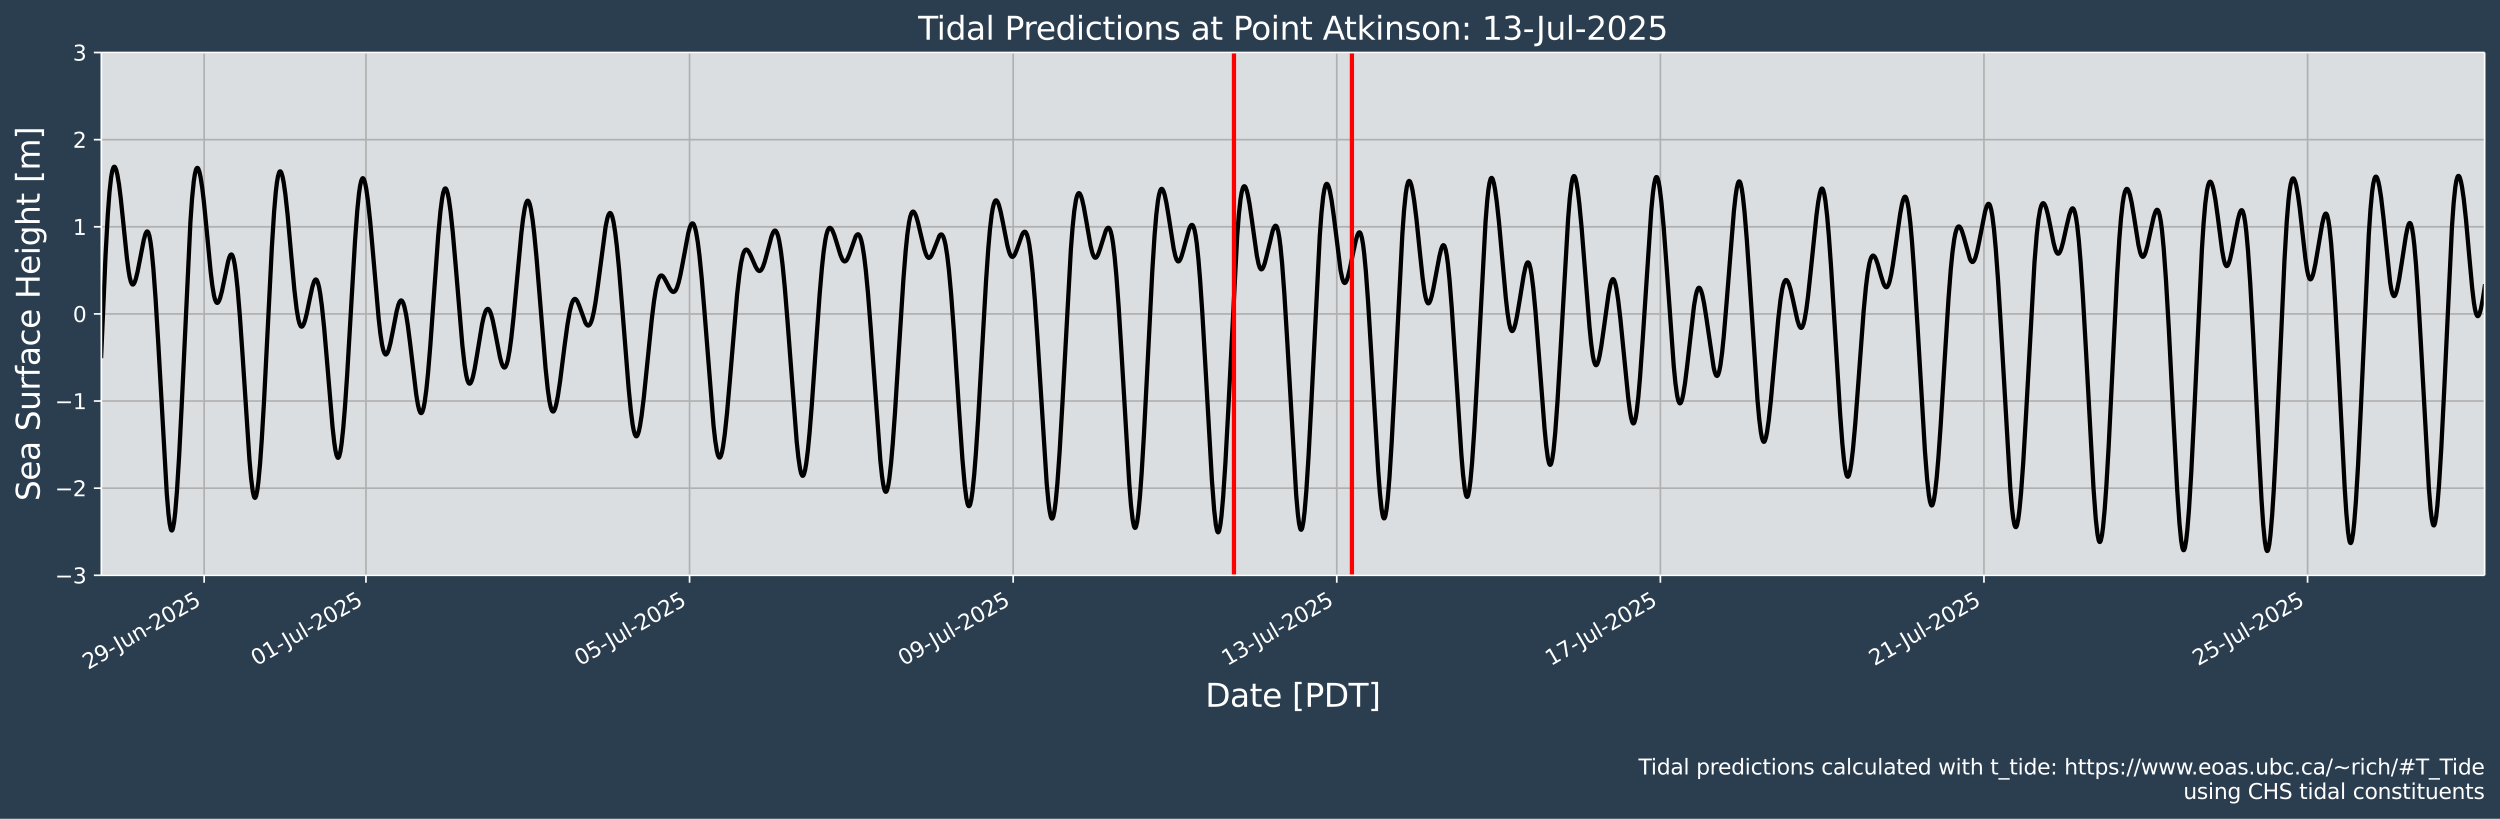 <?xml version="1.0" encoding="UTF-8"?>
<!DOCTYPE svg  PUBLIC '-//W3C//DTD SVG 1.1//EN'  'http://www.w3.org/Graphics/SVG/1.1/DTD/svg11.dtd'>
<svg width="1170.7pt" height="383.43pt" version="1.1" viewBox="0 0 1170.7 383.43" xmlns="http://www.w3.org/2000/svg" xmlns:xlink="http://www.w3.org/1999/xlink">
 <defs>
  <style type="text/css">*{stroke-linejoin: round; stroke-linecap: butt}</style>
 </defs>
 <g id="figure_1">
  <g id="patch_1">
   <path d="m0 383.43h1170.7v-383.43h-1170.7z" fill="#2b3e50"/>
  </g>
  <g id="axes_1">
   <g id="patch_2">
    <path d="m47.459 269.4h1116v-244.8h-1116z" fill="#dbdee1"/>
   </g>
   <g id="matplotlib.axis_1">
    <g id="xtick_1">
     <g id="line2d_1">
      <path d="m95.604 269.4v-244.8" clip-path="url(#p0361c81a0b)" fill="none" stroke="#b0b0b0" stroke-linecap="square" stroke-width=".8"/>
     </g>
     <g id="line2d_2">
      <defs>
       <path id="m20ac71b44e" d="m0 0v3.5" stroke="#fff" stroke-width=".8"/>
      </defs>
      <use x="95.604" y="269.398" fill="#ffffff" stroke="#ffffff" stroke-width=".8" xlink:href="#m20ac71b44e"/>
     </g>
     <g id="text_1">
      <!-- 29-Jun-2025 -->
      <g transform="translate(41.236 313.77) rotate(-30) scale(.1 -.1)" fill="#fff">
       <defs>
        <path id="DejaVuSans-32" transform="scale(.016)" d="m1228 531h2203v-531h-2962v531q359 372 979 998 621 627 780 809 303 340 423 576 121 236 121 464 0 372-261 606-261 235-680 235-297 0-627-103-329-103-704-313v638q381 153 712 231 332 78 607 78 725 0 1156-363 431-362 431-968 0-288-108-546-107-257-392-607-78-91-497-524-418-433-1181-1211z"/>
        <path id="DejaVuSans-39" transform="scale(.016)" d="m703 97v575q238-113 481-172 244-59 479-59 625 0 954 420 330 420 377 1277-181-269-460-413-278-144-615-144-700 0-1108 423-408 424-408 1159 0 718 425 1152 425 435 1131 435 810 0 1236-621 427-620 427-1801 0-1103-524-1761-523-658-1407-658-238 0-482 47-243 47-506 141zm1256 1978q425 0 673 290 249 291 249 798 0 503-249 795-248 292-673 292t-673-292-248-795q0-507 248-798 248-290 673-290z"/>
        <path id="DejaVuSans-2d" transform="scale(.016)" d="m313 2009h1684v-512h-1684v512z"/>
        <path id="DejaVuSans-4a" transform="scale(.016)" d="m628 4666h631v-4341q0-844-320-1225t-1030-381h-240v531h197q418 0 590 235 172 234 172 840v4341z"/>
        <path id="DejaVuSans-75" transform="scale(.016)" d="m544 1381v2119h575v-2097q0-497 193-746 194-248 582-248 465 0 735 297 271 297 271 810v1984h575v-3500h-575v538q-209-319-486-474-276-155-642-155-603 0-916 375-312 375-312 1097zm1447 2203z"/>
        <path id="DejaVuSans-6e" transform="scale(.016)" d="m3513 2113v-2113h-575v2094q0 497-194 743-194 247-581 247-466 0-735-297-269-296-269-809v-1978h-578v3500h578v-544q207 316 486 472 280 156 646 156 603 0 912-373 310-373 310-1098z"/>
        <path id="DejaVuSans-30" transform="scale(.016)" d="m2034 4250q-487 0-733-480-245-479-245-1442 0-959 245-1439 246-480 733-480 491 0 736 480 246 480 246 1439 0 963-246 1442-245 480-736 480zm0 500q785 0 1199-621 414-620 414-1801 0-1178-414-1799-414-620-1199-620-784 0-1198 620-414 621-414 1799 0 1181 414 1801 414 621 1198 621z"/>
        <path id="DejaVuSans-35" transform="scale(.016)" d="m691 4666h2478v-532h-1900v-1143q137 47 274 70 138 23 276 23 781 0 1237-428 457-428 457-1159 0-753-469-1171-469-417-1322-417-294 0-599 50-304 50-629 150v635q281-153 581-228t634-75q541 0 856 284 316 284 316 772 0 487-316 771-315 285-856 285-253 0-505-56-251-56-513-175v2344z"/>
       </defs>
       <use xlink:href="#DejaVuSans-32"/>
       <use transform="translate(63.623)" xlink:href="#DejaVuSans-39"/>
       <use transform="translate(127.25)" xlink:href="#DejaVuSans-2d"/>
       <use transform="translate(168.96)" xlink:href="#DejaVuSans-4a"/>
       <use transform="translate(198.45)" xlink:href="#DejaVuSans-75"/>
       <use transform="translate(261.83)" xlink:href="#DejaVuSans-6e"/>
       <use transform="translate(325.21)" xlink:href="#DejaVuSans-2d"/>
       <use transform="translate(361.29)" xlink:href="#DejaVuSans-32"/>
       <use transform="translate(424.91)" xlink:href="#DejaVuSans-30"/>
       <use transform="translate(488.54)" xlink:href="#DejaVuSans-32"/>
       <use transform="translate(552.16)" xlink:href="#DejaVuSans-35"/>
      </g>
     </g>
    </g>
    <g id="xtick_2">
     <g id="line2d_3">
      <path d="m171.37 269.4v-244.8" clip-path="url(#p0361c81a0b)" fill="none" stroke="#b0b0b0" stroke-linecap="square" stroke-width=".8"/>
     </g>
     <g id="line2d_4">
      <use x="171.372" y="269.398" fill="#ffffff" stroke="#ffffff" stroke-width=".8" xlink:href="#m20ac71b44e"/>
     </g>
     <g id="text_2">
      <!-- 01-Jul-2025 -->
      <g transform="translate(120.09 311.99) rotate(-30) scale(.1 -.1)" fill="#fff">
       <defs>
        <path id="DejaVuSans-31" transform="scale(.016)" d="m794 531h1031v3560l-1122-225v575l1116 225h631v-4135h1031v-531h-2687v531z"/>
        <path id="DejaVuSans-6c" transform="scale(.016)" d="m603 4863h575v-4863h-575v4863z"/>
       </defs>
       <use xlink:href="#DejaVuSans-30"/>
       <use transform="translate(63.623)" xlink:href="#DejaVuSans-31"/>
       <use transform="translate(127.25)" xlink:href="#DejaVuSans-2d"/>
       <use transform="translate(168.96)" xlink:href="#DejaVuSans-4a"/>
       <use transform="translate(198.45)" xlink:href="#DejaVuSans-75"/>
       <use transform="translate(261.83)" xlink:href="#DejaVuSans-6c"/>
       <use transform="translate(289.61)" xlink:href="#DejaVuSans-2d"/>
       <use transform="translate(325.69)" xlink:href="#DejaVuSans-32"/>
       <use transform="translate(389.32)" xlink:href="#DejaVuSans-30"/>
       <use transform="translate(452.94)" xlink:href="#DejaVuSans-32"/>
       <use transform="translate(516.56)" xlink:href="#DejaVuSans-35"/>
      </g>
     </g>
    </g>
    <g id="xtick_3">
     <g id="line2d_5">
      <path d="m322.91 269.4v-244.8" clip-path="url(#p0361c81a0b)" fill="none" stroke="#b0b0b0" stroke-linecap="square" stroke-width=".8"/>
     </g>
     <g id="line2d_6">
      <use x="322.908" y="269.398" fill="#ffffff" stroke="#ffffff" stroke-width=".8" xlink:href="#m20ac71b44e"/>
     </g>
     <g id="text_3">
      <!-- 05-Jul-2025 -->
      <g transform="translate(271.62 311.99) rotate(-30) scale(.1 -.1)" fill="#fff">
       <use xlink:href="#DejaVuSans-30"/>
       <use transform="translate(63.623)" xlink:href="#DejaVuSans-35"/>
       <use transform="translate(127.25)" xlink:href="#DejaVuSans-2d"/>
       <use transform="translate(168.96)" xlink:href="#DejaVuSans-4a"/>
       <use transform="translate(198.45)" xlink:href="#DejaVuSans-75"/>
       <use transform="translate(261.83)" xlink:href="#DejaVuSans-6c"/>
       <use transform="translate(289.61)" xlink:href="#DejaVuSans-2d"/>
       <use transform="translate(325.69)" xlink:href="#DejaVuSans-32"/>
       <use transform="translate(389.32)" xlink:href="#DejaVuSans-30"/>
       <use transform="translate(452.94)" xlink:href="#DejaVuSans-32"/>
       <use transform="translate(516.56)" xlink:href="#DejaVuSans-35"/>
      </g>
     </g>
    </g>
    <g id="xtick_4">
     <g id="line2d_7">
      <path d="m474.44 269.4v-244.8" clip-path="url(#p0361c81a0b)" fill="none" stroke="#b0b0b0" stroke-linecap="square" stroke-width=".8"/>
     </g>
     <g id="line2d_8">
      <use x="474.444" y="269.398" fill="#ffffff" stroke="#ffffff" stroke-width=".8" xlink:href="#m20ac71b44e"/>
     </g>
     <g id="text_4">
      <!-- 09-Jul-2025 -->
      <g transform="translate(423.16 311.99) rotate(-30) scale(.1 -.1)" fill="#fff">
       <use xlink:href="#DejaVuSans-30"/>
       <use transform="translate(63.623)" xlink:href="#DejaVuSans-39"/>
       <use transform="translate(127.25)" xlink:href="#DejaVuSans-2d"/>
       <use transform="translate(168.96)" xlink:href="#DejaVuSans-4a"/>
       <use transform="translate(198.45)" xlink:href="#DejaVuSans-75"/>
       <use transform="translate(261.83)" xlink:href="#DejaVuSans-6c"/>
       <use transform="translate(289.61)" xlink:href="#DejaVuSans-2d"/>
       <use transform="translate(325.69)" xlink:href="#DejaVuSans-32"/>
       <use transform="translate(389.32)" xlink:href="#DejaVuSans-30"/>
       <use transform="translate(452.94)" xlink:href="#DejaVuSans-32"/>
       <use transform="translate(516.56)" xlink:href="#DejaVuSans-35"/>
      </g>
     </g>
    </g>
    <g id="xtick_5">
     <g id="line2d_9">
      <path d="m625.98 269.4v-244.8" clip-path="url(#p0361c81a0b)" fill="none" stroke="#b0b0b0" stroke-linecap="square" stroke-width=".8"/>
     </g>
     <g id="line2d_10">
      <use x="625.98" y="269.398" fill="#ffffff" stroke="#ffffff" stroke-width=".8" xlink:href="#m20ac71b44e"/>
     </g>
     <g id="text_5">
      <!-- 13-Jul-2025 -->
      <g transform="translate(574.69 311.99) rotate(-30) scale(.1 -.1)" fill="#fff">
       <defs>
        <path id="DejaVuSans-33" transform="scale(.016)" d="m2597 2516q453-97 707-404 255-306 255-756 0-690-475-1069-475-378-1350-378-293 0-604 58t-642 174v609q262-153 574-231 313-78 654-78 593 0 904 234t311 681q0 413-289 645-289 233-804 233h-544v519h569q465 0 712 186t247 536q0 359-255 551-254 193-729 193-260 0-557-57-297-56-653-174v562q360 100 674 150t592 50q719 0 1137-327 419-326 419-882 0-388-222-655t-631-370z"/>
       </defs>
       <use xlink:href="#DejaVuSans-31"/>
       <use transform="translate(63.623)" xlink:href="#DejaVuSans-33"/>
       <use transform="translate(127.25)" xlink:href="#DejaVuSans-2d"/>
       <use transform="translate(168.96)" xlink:href="#DejaVuSans-4a"/>
       <use transform="translate(198.45)" xlink:href="#DejaVuSans-75"/>
       <use transform="translate(261.83)" xlink:href="#DejaVuSans-6c"/>
       <use transform="translate(289.61)" xlink:href="#DejaVuSans-2d"/>
       <use transform="translate(325.69)" xlink:href="#DejaVuSans-32"/>
       <use transform="translate(389.32)" xlink:href="#DejaVuSans-30"/>
       <use transform="translate(452.94)" xlink:href="#DejaVuSans-32"/>
       <use transform="translate(516.56)" xlink:href="#DejaVuSans-35"/>
      </g>
     </g>
    </g>
    <g id="xtick_6">
     <g id="line2d_11">
      <path d="m777.52 269.4v-244.8" clip-path="url(#p0361c81a0b)" fill="none" stroke="#b0b0b0" stroke-linecap="square" stroke-width=".8"/>
     </g>
     <g id="line2d_12">
      <use x="777.516" y="269.398" fill="#ffffff" stroke="#ffffff" stroke-width=".8" xlink:href="#m20ac71b44e"/>
     </g>
     <g id="text_6">
      <!-- 17-Jul-2025 -->
      <g transform="translate(726.23 311.99) rotate(-30) scale(.1 -.1)" fill="#fff">
       <defs>
        <path id="DejaVuSans-37" transform="scale(.016)" d="m525 4666h3e3v-269l-1694-4397h-659l1594 4134h-2241v532z"/>
       </defs>
       <use xlink:href="#DejaVuSans-31"/>
       <use transform="translate(63.623)" xlink:href="#DejaVuSans-37"/>
       <use transform="translate(127.25)" xlink:href="#DejaVuSans-2d"/>
       <use transform="translate(168.96)" xlink:href="#DejaVuSans-4a"/>
       <use transform="translate(198.45)" xlink:href="#DejaVuSans-75"/>
       <use transform="translate(261.83)" xlink:href="#DejaVuSans-6c"/>
       <use transform="translate(289.61)" xlink:href="#DejaVuSans-2d"/>
       <use transform="translate(325.69)" xlink:href="#DejaVuSans-32"/>
       <use transform="translate(389.32)" xlink:href="#DejaVuSans-30"/>
       <use transform="translate(452.94)" xlink:href="#DejaVuSans-32"/>
       <use transform="translate(516.56)" xlink:href="#DejaVuSans-35"/>
      </g>
     </g>
    </g>
    <g id="xtick_7">
     <g id="line2d_13">
      <path d="m929.05 269.4v-244.8" clip-path="url(#p0361c81a0b)" fill="none" stroke="#b0b0b0" stroke-linecap="square" stroke-width=".8"/>
     </g>
     <g id="line2d_14">
      <use x="929.052" y="269.398" fill="#ffffff" stroke="#ffffff" stroke-width=".8" xlink:href="#m20ac71b44e"/>
     </g>
     <g id="text_7">
      <!-- 21-Jul-2025 -->
      <g transform="translate(877.77 311.99) rotate(-30) scale(.1 -.1)" fill="#fff">
       <use xlink:href="#DejaVuSans-32"/>
       <use transform="translate(63.623)" xlink:href="#DejaVuSans-31"/>
       <use transform="translate(127.25)" xlink:href="#DejaVuSans-2d"/>
       <use transform="translate(168.96)" xlink:href="#DejaVuSans-4a"/>
       <use transform="translate(198.45)" xlink:href="#DejaVuSans-75"/>
       <use transform="translate(261.83)" xlink:href="#DejaVuSans-6c"/>
       <use transform="translate(289.61)" xlink:href="#DejaVuSans-2d"/>
       <use transform="translate(325.69)" xlink:href="#DejaVuSans-32"/>
       <use transform="translate(389.32)" xlink:href="#DejaVuSans-30"/>
       <use transform="translate(452.94)" xlink:href="#DejaVuSans-32"/>
       <use transform="translate(516.56)" xlink:href="#DejaVuSans-35"/>
      </g>
     </g>
    </g>
    <g id="xtick_8">
     <g id="line2d_15">
      <path d="m1080.6 269.4v-244.8" clip-path="url(#p0361c81a0b)" fill="none" stroke="#b0b0b0" stroke-linecap="square" stroke-width=".8"/>
     </g>
     <g id="line2d_16">
      <use x="1080.588" y="269.398" fill="#ffffff" stroke="#ffffff" stroke-width=".8" xlink:href="#m20ac71b44e"/>
     </g>
     <g id="text_8">
      <!-- 25-Jul-2025 -->
      <g transform="translate(1029.3 311.99) rotate(-30) scale(.1 -.1)" fill="#fff">
       <use xlink:href="#DejaVuSans-32"/>
       <use transform="translate(63.623)" xlink:href="#DejaVuSans-35"/>
       <use transform="translate(127.25)" xlink:href="#DejaVuSans-2d"/>
       <use transform="translate(168.96)" xlink:href="#DejaVuSans-4a"/>
       <use transform="translate(198.45)" xlink:href="#DejaVuSans-75"/>
       <use transform="translate(261.83)" xlink:href="#DejaVuSans-6c"/>
       <use transform="translate(289.61)" xlink:href="#DejaVuSans-2d"/>
       <use transform="translate(325.69)" xlink:href="#DejaVuSans-32"/>
       <use transform="translate(389.32)" xlink:href="#DejaVuSans-30"/>
       <use transform="translate(452.94)" xlink:href="#DejaVuSans-32"/>
       <use transform="translate(516.56)" xlink:href="#DejaVuSans-35"/>
      </g>
     </g>
    </g>
    <g id="text_9">
     <!-- Date [PDT] -->
     <g transform="translate(564.42 330.97) scale(.15 -.15)" fill="#fff">
      <defs>
       <path id="BitstreamVeraSans-Roman-44" transform="scale(.016)" d="m1259 4147v-3628h763q966 0 1414 437 448 438 448 1382 0 937-448 1373t-1414 436h-763zm-631 519h1297q1356 0 1990-564 635-564 635-1764 0-1207-638-1773-637-565-1987-565h-1297v4666z"/>
       <path id="BitstreamVeraSans-Roman-61" transform="scale(.016)" d="m2194 1759q-697 0-966-159t-269-544q0-306 202-486 202-179 548-179 479 0 768 339t289 901v128h-572zm1147 238v-1997h-575v531q-197-318-491-470t-719-152q-537 0-855 302-317 302-317 808 0 590 395 890 396 300 1180 300h807v57q0 397-261 614t-733 217q-300 0-585-72-284-72-546-216v532q315 122 612 182 297 61 578 61 760 0 1135-394 375-393 375-1193z"/>
       <path id="BitstreamVeraSans-Roman-74" transform="scale(.016)" d="m1172 4494v-994h1184v-447h-1184v-1900q0-428 117-550t477-122h590v-481h-590q-666 0-919 248-253 249-253 905v1900h-422v447h422v994h578z"/>
       <path id="BitstreamVeraSans-Roman-65" transform="scale(.016)" d="m3597 1894v-281h-2644q38-594 358-905t892-311q331 0 642 81t618 244v-544q-310-131-635-200t-659-69q-838 0-1327 487-489 488-489 1320 0 859 464 1363 464 505 1252 505 706 0 1117-455 411-454 411-1235zm-575 169q-6 471-264 752-258 282-683 282-481 0-770-272t-333-766l2050 4z"/>
       <path id="BitstreamVeraSans-Roman-5b" transform="scale(.016)" d="m550 4863h1325v-447h-750v-4813h750v-447h-1325v5707z"/>
       <path id="BitstreamVeraSans-Roman-50" transform="scale(.016)" d="m1259 4147v-1753h794q441 0 681 228 241 228 241 650 0 419-241 647-240 228-681 228h-794zm-631 519h1425q785 0 1186-355 402-355 402-1039 0-691-402-1044-401-353-1186-353h-794v-1875h-631v4666z"/>
       <path id="BitstreamVeraSans-Roman-54" transform="scale(.016)" d="m-19 4666h3947v-532h-1656v-4134h-634v4134h-1657v532z"/>
       <path id="BitstreamVeraSans-Roman-5d" transform="scale(.016)" d="m1947 4863v-5707h-1325v447h747v4813h-747v447h1325z"/>
      </defs>
      <use xlink:href="#BitstreamVeraSans-Roman-44"/>
      <use transform="translate(77.002)" xlink:href="#BitstreamVeraSans-Roman-61"/>
      <use transform="translate(138.28)" xlink:href="#BitstreamVeraSans-Roman-74"/>
      <use transform="translate(177.49)" xlink:href="#BitstreamVeraSans-Roman-65"/>
      <use transform="translate(239.01)" xlink:href="#BitstreamVeraSans-Roman-20"/>
      <use transform="translate(270.8)" xlink:href="#BitstreamVeraSans-Roman-5b"/>
      <use transform="translate(309.81)" xlink:href="#BitstreamVeraSans-Roman-50"/>
      <use transform="translate(370.12)" xlink:href="#BitstreamVeraSans-Roman-44"/>
      <use transform="translate(447.12)" xlink:href="#BitstreamVeraSans-Roman-54"/>
      <use transform="translate(508.2)" xlink:href="#BitstreamVeraSans-Roman-5d"/>
     </g>
    </g>
   </g>
   <g id="matplotlib.axis_2">
    <g id="ytick_1">
     <g id="line2d_17">
      <path d="m47.459 269.4h1116" clip-path="url(#p0361c81a0b)" fill="none" stroke="#b0b0b0" stroke-linecap="square" stroke-width=".8"/>
     </g>
     <g id="line2d_18">
      <defs>
       <path id="m210a428c05" d="m0 0h-3.5" stroke="#fff" stroke-width=".8"/>
      </defs>
      <use x="47.459" y="269.398" fill="#ffffff" stroke="#ffffff" stroke-width=".8" xlink:href="#m210a428c05"/>
     </g>
     <g id="text_10">
      <!-- −3 -->
      <g transform="translate(25.717 273.2) scale(.1 -.1)" fill="#fff">
       <defs>
        <path id="DejaVuSans-2212" transform="scale(.016)" d="m678 2272h4006v-531h-4006v531z"/>
       </defs>
       <use xlink:href="#DejaVuSans-2212"/>
       <use transform="translate(83.789)" xlink:href="#DejaVuSans-33"/>
      </g>
     </g>
    </g>
    <g id="ytick_2">
     <g id="line2d_19">
      <path d="m47.459 228.6h1116" clip-path="url(#p0361c81a0b)" fill="none" stroke="#b0b0b0" stroke-linecap="square" stroke-width=".8"/>
     </g>
     <g id="line2d_20">
      <use x="47.459" y="228.598" fill="#ffffff" stroke="#ffffff" stroke-width=".8" xlink:href="#m210a428c05"/>
     </g>
     <g id="text_11">
      <!-- −2 -->
      <g transform="translate(25.717 232.4) scale(.1 -.1)" fill="#fff">
       <use xlink:href="#DejaVuSans-2212"/>
       <use transform="translate(83.789)" xlink:href="#DejaVuSans-32"/>
      </g>
     </g>
    </g>
    <g id="ytick_3">
     <g id="line2d_21">
      <path d="m47.459 187.8h1116" clip-path="url(#p0361c81a0b)" fill="none" stroke="#b0b0b0" stroke-linecap="square" stroke-width=".8"/>
     </g>
     <g id="line2d_22">
      <use x="47.459" y="187.798" fill="#ffffff" stroke="#ffffff" stroke-width=".8" xlink:href="#m210a428c05"/>
     </g>
     <g id="text_12">
      <!-- −1 -->
      <g transform="translate(25.717 191.6) scale(.1 -.1)" fill="#fff">
       <use xlink:href="#DejaVuSans-2212"/>
       <use transform="translate(83.789)" xlink:href="#DejaVuSans-31"/>
      </g>
     </g>
    </g>
    <g id="ytick_4">
     <g id="line2d_23">
      <path d="m47.459 147h1116" clip-path="url(#p0361c81a0b)" fill="none" stroke="#b0b0b0" stroke-linecap="square" stroke-width=".8"/>
     </g>
     <g id="line2d_24">
      <use x="47.459" y="146.998" fill="#ffffff" stroke="#ffffff" stroke-width=".8" xlink:href="#m210a428c05"/>
     </g>
     <g id="text_13">
      <!-- 0 -->
      <g transform="translate(34.097 150.8) scale(.1 -.1)" fill="#fff">
       <use xlink:href="#DejaVuSans-30"/>
      </g>
     </g>
    </g>
    <g id="ytick_5">
     <g id="line2d_25">
      <path d="m47.459 106.2h1116" clip-path="url(#p0361c81a0b)" fill="none" stroke="#b0b0b0" stroke-linecap="square" stroke-width=".8"/>
     </g>
     <g id="line2d_26">
      <use x="47.459" y="106.198" fill="#ffffff" stroke="#ffffff" stroke-width=".8" xlink:href="#m210a428c05"/>
     </g>
     <g id="text_14">
      <!-- 1 -->
      <g transform="translate(34.097 110) scale(.1 -.1)" fill="#fff">
       <use xlink:href="#DejaVuSans-31"/>
      </g>
     </g>
    </g>
    <g id="ytick_6">
     <g id="line2d_27">
      <path d="m47.459 65.398h1116" clip-path="url(#p0361c81a0b)" fill="none" stroke="#b0b0b0" stroke-linecap="square" stroke-width=".8"/>
     </g>
     <g id="line2d_28">
      <use x="47.459" y="65.398" fill="#ffffff" stroke="#ffffff" stroke-width=".8" xlink:href="#m210a428c05"/>
     </g>
     <g id="text_15">
      <!-- 2 -->
      <g transform="translate(34.097 69.197) scale(.1 -.1)" fill="#fff">
       <use xlink:href="#DejaVuSans-32"/>
      </g>
     </g>
    </g>
    <g id="ytick_7">
     <g id="line2d_29">
      <path d="m47.459 24.598h1116" clip-path="url(#p0361c81a0b)" fill="none" stroke="#b0b0b0" stroke-linecap="square" stroke-width=".8"/>
     </g>
     <g id="line2d_30">
      <use x="47.459" y="24.598" fill="#ffffff" stroke="#ffffff" stroke-width=".8" xlink:href="#m210a428c05"/>
     </g>
     <g id="text_16">
      <!-- 3 -->
      <g transform="translate(34.097 28.397) scale(.1 -.1)" fill="#fff">
       <use xlink:href="#DejaVuSans-33"/>
      </g>
     </g>
    </g>
    <g id="text_17">
     <!-- Sea Surface Height [m] -->
     <g transform="translate(18.598 234.64) rotate(-90) scale(.15 -.15)" fill="#fff">
      <defs>
       <path id="BitstreamVeraSans-Roman-53" transform="scale(.016)" d="m3425 4513v-616q-359 172-678 256-319 85-616 85-515 0-795-200t-280-569q0-310 186-468 186-157 705-254l381-78q706-135 1042-474t336-907q0-679-455-1029-454-350-1332-350-331 0-705 75-373 75-773 222v650q384-215 753-325 369-109 725-109 540 0 834 212 294 213 294 607 0 343-211 537t-692 291l-385 75q-706 140-1022 440-315 300-315 835 0 619 436 975t1201 356q329 0 669-60 341-59 697-177z"/>
       <path id="BitstreamVeraSans-Roman-75" transform="scale(.016)" d="m544 1381v2119h575v-2097q0-497 193-746 194-248 582-248 465 0 735 297 271 297 271 810v1984h575v-3500h-575v538q-209-319-486-474-276-155-642-155-603 0-916 375-312 375-312 1097z"/>
       <path id="BitstreamVeraSans-Roman-72" transform="scale(.016)" d="m2631 2963q-97 56-211 82-114 27-251 27-488 0-749-317t-261-911v-1844h-578v3500h578v-544q182 319 472 473 291 155 707 155 59 0 131-8 72-7 159-23l3-590z"/>
       <path id="BitstreamVeraSans-Roman-66" transform="scale(.016)" d="m2375 4863v-479h-550q-309 0-430-125-120-125-120-450v-309h947v-447h-947v-3053h-578v3053h-550v447h550v244q0 584 272 851 272 268 862 268h544z"/>
       <path id="BitstreamVeraSans-Roman-63" transform="scale(.016)" d="m3122 3366v-538q-244 135-489 202t-495 67q-560 0-870-355-309-354-309-995t309-996q310-354 870-354 250 0 495 67t489 202v-532q-241-112-499-168-257-57-548-57-791 0-1257 497-465 497-465 1341 0 856 470 1346 471 491 1290 491 265 0 518-55 253-54 491-163z"/>
       <path id="BitstreamVeraSans-Roman-48" transform="scale(.016)" d="m628 4666h631v-1913h2294v1913h631v-4666h-631v2222h-2294v-2222h-631v4666z"/>
       <path id="BitstreamVeraSans-Roman-69" transform="scale(.016)" d="m603 3500h575v-3500h-575v3500zm0 1363h575v-729h-575v729z"/>
       <path id="BitstreamVeraSans-Roman-67" transform="scale(.016)" d="m2906 1791q0 625-258 968-257 344-723 344-462 0-720-344-258-343-258-968 0-622 258-966t720-344q466 0 723 344 258 344 258 966zm575-1357q0-893-397-1329-396-436-1215-436-303 0-572 45t-522 139v559q253-137 500-202 247-66 503-66 566 0 847 295t281 892v285q-178-310-456-463t-666-153q-643 0-1037 490-394 491-394 1301 0 812 394 1302 394 491 1037 491 388 0 666-153t456-462v531h575v-3066z"/>
       <path id="BitstreamVeraSans-Roman-68" transform="scale(.016)" d="m3513 2113v-2113h-575v2094q0 497-194 743-194 247-581 247-466 0-735-297-269-296-269-809v-1978h-578v4863h578v-1907q207 316 486 472 280 156 646 156 603 0 912-373 310-373 310-1098z"/>
       <path id="BitstreamVeraSans-Roman-6d" transform="scale(.016)" d="m3328 2828q216 388 516 572t706 184q547 0 844-383 297-382 297-1088v-2113h-578v2094q0 503-179 746-178 244-543 244-447 0-707-297-259-296-259-809v-1978h-578v2094q0 506-178 748t-550 242q-441 0-701-298-259-298-259-808v-1978h-578v3500h578v-544q197 322 472 475t653 153q382 0 649-194 267-193 395-562z"/>
      </defs>
      <use xlink:href="#BitstreamVeraSans-Roman-53"/>
      <use transform="translate(63.477)" xlink:href="#BitstreamVeraSans-Roman-65"/>
      <use transform="translate(125)" xlink:href="#BitstreamVeraSans-Roman-61"/>
      <use transform="translate(186.28)" xlink:href="#BitstreamVeraSans-Roman-20"/>
      <use transform="translate(218.07)" xlink:href="#BitstreamVeraSans-Roman-53"/>
      <use transform="translate(281.54)" xlink:href="#BitstreamVeraSans-Roman-75"/>
      <use transform="translate(344.92)" xlink:href="#BitstreamVeraSans-Roman-72"/>
      <use transform="translate(386.04)" xlink:href="#BitstreamVeraSans-Roman-66"/>
      <use transform="translate(421.24)" xlink:href="#BitstreamVeraSans-Roman-61"/>
      <use transform="translate(482.52)" xlink:href="#BitstreamVeraSans-Roman-63"/>
      <use transform="translate(537.5)" xlink:href="#BitstreamVeraSans-Roman-65"/>
      <use transform="translate(599.02)" xlink:href="#BitstreamVeraSans-Roman-20"/>
      <use transform="translate(630.81)" xlink:href="#BitstreamVeraSans-Roman-48"/>
      <use transform="translate(706.01)" xlink:href="#BitstreamVeraSans-Roman-65"/>
      <use transform="translate(767.53)" xlink:href="#BitstreamVeraSans-Roman-69"/>
      <use transform="translate(795.31)" xlink:href="#BitstreamVeraSans-Roman-67"/>
      <use transform="translate(858.79)" xlink:href="#BitstreamVeraSans-Roman-68"/>
      <use transform="translate(922.17)" xlink:href="#BitstreamVeraSans-Roman-74"/>
      <use transform="translate(961.38)" xlink:href="#BitstreamVeraSans-Roman-20"/>
      <use transform="translate(993.16)" xlink:href="#BitstreamVeraSans-Roman-5b"/>
      <use transform="translate(1032.2)" xlink:href="#BitstreamVeraSans-Roman-6d"/>
      <use transform="translate(1129.6)" xlink:href="#BitstreamVeraSans-Roman-5d"/>
     </g>
    </g>
   </g>
   <g id="line2d_31">
    <path d="m47.328 167.72 2.105-48.352 1.052-18.955 0.789-10.496 0.789-7.071 0.526-2.884 0.526-1.54 0.263-0.306 0.263-0.019 0.263 0.252 0.526 1.257 0.526 2.169 0.789 4.751 0.789 6.264 1.315 12.693 1.579 15.401 0.789 6.028 0.526 2.982 0.526 2.043 0.526 1.091 0.263 0.202 0.263-0.013 0.263-0.214 0.526-0.969 0.526-1.578 0.789-3.227 1.315-6.734 1.579-8.119 0.789-2.846 0.526-0.997 0.263-0.156 0.263 0.1 0.263 0.374 0.526 1.621 0.526 2.831 0.526 4.042 0.789 8.196 1.052 14.314 1.315 21.807 3.946 69.696 0.789 9.38 0.526 4.345 0.526 2.6 0.263 0.61 0.263 0.142 0.263-0.325 0.263-0.787 0.526-2.912 0.526-4.582 0.789-9.624 1.052-16.991 1.315-26.085 3.946-83.095 0.789-11.191 0.789-7.928 0.526-3.455 0.526-2.064 0.263-0.542 0.263-0.235 0.263 0.057 0.263 0.333 0.526 1.435 0.526 2.368 0.789 5.076 0.789 6.613 1.315 13.379 1.842 19.269 0.789 6.553 0.789 4.731 0.526 2.02 0.526 1.116 0.263 0.236 0.263 0.035 0.263-0.153 0.526-0.815 0.526-1.399 0.789-2.955 1.052-4.997 1.842-8.969 0.526-1.842 0.526-1.184 0.263-0.292 0.263-0.067 0.263 0.173 0.263 0.424 0.526 1.634 0.526 2.698 0.526 3.737 0.789 7.401 1.052 12.679 1.315 19.059 3.157 48.036 0.789 8.952 0.789 6.196 0.526 2.296 0.263 0.552 0.263 0.144 0.263-0.265 0.263-0.672 0.526-2.537 0.526-4.042 0.789-8.578 0.789-11.113 1.052-17.855 1.579-30.978 2.105-41.507 1.052-16.553 0.789-9.208 0.526-4.424 0.526-3.036 0.526-1.694 0.263-0.369 0.263-0.066 0.263 0.223 0.263 0.498 0.526 1.763 0.526 2.695 0.789 5.559 1.052 9.702 1.579 17.561 1.579 17.352 1.052 9.074 0.789 4.718 0.526 2.045 0.526 1.177 0.263 0.279 0.263 0.085 0.263-0.099 0.263-0.27 0.526-1.008 0.526-1.548 0.789-3.119 1.315-6.424 1.315-6.136 0.789-2.502 0.526-0.856 0.263-0.14 0.263 0.067 0.263 0.281 0.526 1.219 0.526 2.096 0.526 2.943 0.789 5.873 1.052 10.126 1.315 15.246 2.631 31.342 0.789 7.104 0.526 3.553 0.526 2.417 0.526 1.161 0.263 0.085 0.263-0.252 0.263-0.59 0.526-2.18 0.526-3.459 0.789-7.368 0.789-9.6 1.052-15.49 1.579-26.873 2.105-35.867 1.052-14.223 0.789-7.806 0.526-3.648 0.526-2.368 0.526-1.112 0.263-0.103 0.263 0.186 0.263 0.464 0.526 1.713 0.526 2.673 0.789 5.578 1.052 9.828 1.315 14.835 2.631 30.312 0.789 7.002 0.789 5.248 0.526 2.42 0.526 1.545 0.526 0.702 0.263 0.053 0.263-0.134 0.526-0.786 0.526-1.399 0.789-3.036 1.052-5.233 1.842-9.552 0.789-3.022 0.526-1.345 0.526-0.712 0.263-0.102 0.263 0.072 0.263 0.248 0.526 1.022 0.526 1.706 0.789 3.759 0.789 5.029 1.052 8.222 2.894 24.192 0.789 4.694 0.526 2.188 0.526 1.299 0.263 0.288 0.263 0.036 0.263-0.222 0.263-0.482 0.526-1.746 0.526-2.766 0.789-5.932 0.789-7.805 1.052-12.698 1.579-22.098 2.105-29.302 1.052-11.434 0.789-6.088 0.526-2.686 0.526-1.54 0.263-0.34 0.263-0.059 0.263 0.217 0.263 0.486 0.526 1.74 0.526 2.695 0.789 5.639 1.052 9.908 1.315 15.046 3.157 37.703 1.052 9.319 0.789 4.897 0.526 2.152 0.526 1.251 0.263 0.295 0.263 0.084 0.263-0.12 0.263-0.314 0.526-1.169 0.526-1.81 0.789-3.697 1.052-6.18 2.368-14.41 0.789-3.562 0.789-2.453 0.526-0.942 0.526-0.36 0.263 0.04 0.263 0.186 0.526 0.8 0.526 1.342 0.789 2.912 1.052 5.128 2.368 12.278 0.789 2.855 0.526 1.246 0.526 0.622 0.263 0.056 0.263-0.123 0.263-0.307 0.526-1.18 0.526-1.938 0.789-4.288 0.789-5.799 1.052-9.649 1.579-17.044 2.105-22.54 0.789-6.694 0.789-4.97 0.526-2.177 0.526-1.192 0.263-0.217 0.263 0.036 0.263 0.288 0.526 1.315 0.526 2.261 0.789 5.029 0.789 6.716 1.052 11.023 1.579 19.271 2.631 32.241 1.052 10.083 0.789 5.553 0.526 2.575 0.526 1.624 0.263 0.454 0.263 0.219 0.263-0.01 0.263-0.232 0.526-1.093 0.526-1.858 0.789-4.006 1.052-7.059 2.105-16.673 1.315-9.636 1.052-6.09 0.789-3.281 0.526-1.498 0.526-0.926 0.526-0.362 0.263 0.022 0.526 0.416 0.526 0.853 0.789 1.9 2.894 7.989 0.526 0.822 0.526 0.442 0.263 0.06 0.263-0.057 0.526-0.487 0.526-1.014 0.526-1.559 0.789-3.352 0.789-4.474 1.052-7.369 3.683-28.059 0.789-3.815 0.526-1.637 0.526-0.819 0.263-0.086 0.263 0.134 0.263 0.357 0.526 1.379 0.526 2.252 0.789 4.92 0.789 6.584 1.052 10.893 1.579 19.314 2.894 36.47 1.052 10.634 0.789 6.017 0.526 2.867 0.526 1.869 0.526 0.844 0.263 0.04 0.263-0.208 0.263-0.449 0.526-1.583 0.526-2.424 0.789-4.995 1.052-8.64 1.579-15.458 2.105-20.741 1.052-8.582 0.789-5.096 0.789-3.744 0.526-1.71 0.526-1.097 0.526-0.53 0.526-0.034 0.526 0.375 0.526 0.686 1.052 1.925 1.579 3.055 0.789 1.102 0.526 0.429 0.526 0.112 0.526-0.26 0.526-0.673 0.526-1.108 0.789-2.469 0.789-3.34 1.052-5.458 2.631-14.158 0.789-2.872 0.526-1.212 0.526-0.546 0.263-0.001 0.263 0.178 0.263 0.384 0.526 1.36 0.526 2.153 0.789 4.683 0.789 6.313 1.052 10.605 1.315 15.855 4.209 53.016 0.789 7.042 0.789 5.018 0.526 2.051 0.526 0.952 0.263 0.06 0.263-0.214 0.263-0.482 0.526-1.739 0.526-2.702 0.789-5.644 1.052-9.931 1.315-15.054 3.42-40.648 1.052-9.373 0.789-5.265 0.789-3.63 0.526-1.535 0.526-0.886 0.526-0.315 0.526 0.165 0.526 0.55 0.789 1.351 1.052 2.371 1.579 3.633 0.789 1.311 0.526 0.514 0.526 0.155 0.526-0.244 0.526-0.655 0.526-1.054 0.789-2.24 1.052-3.864 2.105-7.985 0.789-1.986 0.526-0.749 0.263-0.15 0.263 0.005 0.263 0.169 0.526 0.855 0.526 1.576 0.526 2.317 0.789 4.858 0.789 6.449 1.052 10.803 1.315 16.25 4.209 55.338 0.789 7.492 0.789 5.388 0.526 2.222 0.526 1.039 0.263 0.067 0.263-0.234 0.263-0.531 0.526-1.924 0.526-3.008 0.789-6.327 0.789-8.167 1.052-13.08 1.842-26.256 1.842-25.754 1.052-12.262 0.789-7.332 0.789-5.485 0.526-2.601 0.526-1.785 0.526-1.029 0.263-0.256 0.263-0.099 0.263 0.046 0.526 0.477 0.526 0.91 0.789 1.979 1.052 3.358 1.842 6.008 0.789 1.835 0.526 0.77 0.526 0.348 0.526-0.091 0.526-0.518 0.526-0.902 0.789-1.929 2.894-8.227 0.526-0.77 0.526-0.286 0.263 0.067 0.263 0.22 0.526 0.931 0.526 1.628 0.526 2.358 0.789 4.929 0.789 6.562 1.052 11.074 1.315 16.847 4.472 61.479 0.789 7.35 0.526 3.593 0.526 2.397 0.263 0.721 0.263 0.394 0.263 0.064 0.263-0.266 0.263-0.592 0.526-2.136 0.526-3.338 0.789-7.028 0.789-9.088 1.052-14.596 1.842-29.501 2.105-32.975 1.052-13.262 0.789-7.73 0.789-5.605 0.526-2.547 0.526-1.639 0.526-0.804 0.263-0.117 0.263 0.056 0.263 0.216 0.526 0.861 0.526 1.346 0.789 2.716 1.315 5.617 1.579 6.631 0.789 2.429 0.526 1.084 0.526 0.6 0.263 0.114 0.263-0.008 0.526-0.361 0.526-0.772 0.789-1.754 2.894-7.414 0.526-0.572 0.263-0.103 0.263 0.036 0.263 0.187 0.526 0.866 0.526 1.578 0.526 2.339 0.789 4.984 0.789 6.742 1.052 11.517 1.315 17.709 2.368 36.481 1.579 22.82 1.052 11.974 0.789 6.238 0.526 2.562 0.263 0.761 0.263 0.404 0.263 0.044 0.263-0.316 0.263-0.673 0.526-2.386 0.526-3.697 0.789-7.745 0.789-9.98 1.052-15.995 1.842-32.348 1.842-32.051 1.052-15.257 0.789-9.085 0.789-6.768 0.526-3.191 0.526-2.167 0.526-1.208 0.263-0.271 0.263-0.066 0.263 0.127 0.526 0.776 0.526 1.381 0.789 2.973 1.052 5.103 2.105 10.755 0.789 2.958 0.526 1.359 0.526 0.806 0.263 0.192 0.263 0.054 0.263-0.079 0.526-0.524 0.526-0.943 0.789-2.007 2.368-6.725 0.526-0.952 0.526-0.508 0.263-0.052 0.263 0.102 0.263 0.268 0.526 1.084 0.526 1.877 0.526 2.725 0.789 5.723 0.789 7.638 1.052 12.859 1.315 19.425 4.209 66.173 0.789 8.469 0.526 4.104 0.526 2.686 0.263 0.777 0.263 0.388 0.263-0.003 0.263-0.394 0.263-0.78 0.526-2.682 0.526-4.089 0.789-8.473 1.052-14.87 1.315-22.713 3.946-71.913 0.789-10.232 0.789-7.736 0.789-5.164 0.526-2.072 0.526-1.061 0.263-0.181 0.263 0.035 0.263 0.237 0.526 1.026 0.526 1.669 0.789 3.475 1.052 5.869 2.105 12.171 0.789 3.268 0.526 1.467 0.526 0.835 0.263 0.178 0.263 0.024 0.263-0.124 0.526-0.651 0.526-1.122 0.789-2.275 2.631-8.361 0.526-1.001 0.526-0.496 0.263-0.017 0.263 0.158 0.263 0.349 0.526 1.323 0.526 2.228 0.526 3.188 0.789 6.602 0.789 8.675 1.052 14.327 1.315 21.149 3.683 62.006 0.789 9.782 0.789 6.93 0.526 2.733 0.263 0.755 0.263 0.336 0.263-0.085 0.263-0.503 0.526-2.232 0.526-3.78 0.789-8.255 0.789-10.853 1.052-17.566 1.579-30.665 2.368-46.596 1.052-16.517 0.789-9.447 0.789-6.683 0.526-2.944 0.526-1.813 0.263-0.511 0.263-0.266 0.263-0.033 0.263 0.185 0.526 0.971 0.526 1.682 0.789 3.626 1.052 6.327 2.368 15.226 0.789 3.504 0.526 1.518 0.526 0.801 0.263 0.133 0.263-0.042 0.263-0.203 0.526-0.847 0.526-1.337 0.789-2.649 2.631-9.745 0.526-1.313 0.526-0.808 0.263-0.167 0.263 0.016 0.263 0.217 0.263 0.435 0.526 1.585 0.526 2.61 0.526 3.68 0.789 7.502 0.789 9.675 1.052 15.63 1.579 27.235 2.894 50.821 1.052 13.94 0.789 7.018 0.526 2.672 0.263 0.687 0.263 0.244 0.263-0.2 0.263-0.64 0.526-2.561 0.526-4.167 0.789-8.896 1.052-15.818 1.315-24.247 4.209-82.17 0.789-10.148 0.789-7.196 0.526-3.173 0.526-1.959 0.263-0.557 0.263-0.295 0.263-0.049 0.263 0.183 0.263 0.4 0.526 1.395 0.526 2.101 0.789 4.26 1.052 7.198 2.368 16.975 0.789 3.834 0.526 1.639 0.526 0.83 0.263 0.117 0.263-0.073 0.263-0.252 0.526-0.987 0.526-1.523 0.789-2.986 2.894-12.104 0.526-1.454 0.526-0.882 0.263-0.173 0.263 0.034 0.263 0.26 0.263 0.505 0.526 1.803 0.526 2.928 0.526 4.08 0.789 8.19 1.052 14.23 1.315 21.517 4.209 72.447 0.789 9.019 0.526 4.175 0.526 2.488 0.263 0.574 0.263 0.119 0.263-0.337 0.263-0.788 0.526-2.885 0.526-4.514 0.789-9.422 1.052-16.45 1.315-24.827 3.946-78.376 0.789-10.677 0.789-7.574 0.526-3.308 0.526-1.998 0.263-0.544 0.263-0.262 0.263 0.002 0.263 0.249 0.526 1.175 0.526 1.976 0.789 4.239 1.052 7.529 3.157 25.299 0.789 3.818 0.526 1.483 0.263 0.41 0.263 0.193 0.263-0.017 0.263-0.216 0.526-0.971 0.526-1.576 0.789-3.179 1.579-7.692 1.315-6.078 0.789-2.673 0.526-1.038 0.263-0.227 0.263-0.003 0.263 0.242 0.263 0.505 0.526 1.853 0.526 3.031 0.526 4.212 0.789 8.38 1.052 14.331 1.579 25.748 3.157 53.384 0.789 10.343 0.789 7.509 0.526 3.055 0.263 0.881 0.263 0.434 0.263-0.019 0.263-0.472 0.263-0.92 0.526-3.137 0.526-4.746 0.789-9.72 1.052-16.71 1.315-24.862 3.683-72.601 0.789-10.981 0.789-7.816 0.526-3.375 0.526-1.964 0.263-0.487 0.263-0.18 0.263 0.108 0.263 0.377 0.526 1.487 0.526 2.348 0.789 4.876 1.052 8.513 1.579 15.317 1.315 12.379 0.789 5.86 0.526 2.9 0.526 1.975 0.526 1.019 0.263 0.159 0.263-0.063 0.263-0.271 0.526-1.107 0.526-1.742 0.789-3.483 1.315-7.05 1.579-8.43 0.789-3.201 0.526-1.367 0.263-0.382 0.263-0.152 0.263 0.098 0.263 0.365 0.526 1.578 0.526 2.746 0.526 3.897 0.789 7.811 1.052 13.332 1.579 23.734 2.894 44.461 0.789 9.411 0.789 6.761 0.526 2.67 0.263 0.723 0.263 0.298 0.263-0.132 0.263-0.564 0.526-2.4 0.526-4.013 0.789-8.691 1.052-15.513 1.315-23.513 3.946-73.892 0.789-9.996 0.526-4.889 0.526-3.384 0.526-1.896 0.263-0.415 0.263-0.081 0.263 0.236 0.263 0.532 0.526 1.874 0.526 2.822 0.789 5.704 1.052 9.755 1.579 17.541 1.579 17.435 0.789 7.058 0.789 5.151 0.526 2.198 0.526 1.174 0.263 0.213 0.263-0.025 0.263-0.25 0.526-1.113 0.526-1.817 0.789-3.738 1.315-7.859 1.842-11.359 0.789-3.66 0.526-1.591 0.263-0.475 0.263-0.236 0.263 0.018 0.263 0.283 0.263 0.556 0.526 1.937 0.526 3.011 0.789 6.334 1.052 11.12 1.579 20.094 2.631 34.411 0.789 8.13 0.789 5.835 0.526 2.275 0.263 0.594 0.263 0.214 0.263-0.174 0.263-0.564 0.526-2.287 0.526-3.768 0.789-8.133 1.052-14.517 1.315-21.941 3.683-63.872 0.789-9.663 0.789-6.64 0.526-2.572 0.263-0.723 0.263-0.356 0.263 4.08e-4 0.263 0.342 0.263 0.666 0.526 2.227 0.526 3.284 0.789 6.562 1.052 11.09 1.579 19.824 2.105 26.515 0.789 7.851 0.789 5.794 0.526 2.546 0.526 1.451 0.263 0.321 0.263 0.062 0.263-0.186 0.263-0.422 0.526-1.488 0.526-2.236 0.789-4.459 1.315-9.305 2.105-15.273 0.789-4.129 0.526-1.811 0.526-0.908 0.263-0.091 0.263 0.157 0.263 0.405 0.526 1.536 0.526 2.442 0.789 5.127 1.052 8.912 1.579 15.927 2.105 21.201 0.789 6.137 0.526 3.023 0.526 1.959 0.263 0.535 0.263 0.22 0.263-0.105 0.263-0.435 0.526-1.864 0.526-3.157 0.789-6.954 0.789-9.182 1.315-18.693 3.946-59.547 0.789-8.102 0.526-3.86 0.526-2.468 0.263-0.691 0.263-0.326 0.263 0.035 0.263 0.388 0.526 1.787 0.526 3.026 0.789 6.521 1.052 11.566 1.315 17.554 3.42 47.688 0.789 8.004 0.789 5.701 0.526 2.369 0.526 1.192 0.263 0.163 0.263-0.115 0.263-0.383 0.526-1.513 0.526-2.404 0.789-4.98 1.052-8.486 3.157-27.69 0.789-4.717 0.526-2.158 0.526-1.292 0.263-0.316 0.263-0.1 0.263 0.111 0.263 0.314 0.526 1.198 0.526 1.88 0.789 3.881 1.052 6.641 3.42 23.307 0.526 2.176 0.526 1.361 0.263 0.335 0.263 0.088 0.263-0.168 0.263-0.43 0.526-1.657 0.526-2.705 0.789-5.878 0.789-7.727 1.315-15.673 3.42-42.818 0.789-7.158 0.526-3.519 0.526-2.324 0.263-0.675 0.263-0.338 0.263 0.005 0.263 0.348 0.263 0.688 0.526 2.365 0.526 3.598 0.789 7.412 1.052 12.846 1.315 19.156 3.683 55.766 0.789 8.788 0.789 6.411 0.526 2.765 0.526 1.494 0.263 0.271 0.263-0.04 0.263-0.342 0.526-1.544 0.526-2.592 0.789-5.554 1.052-9.77 1.579-17.516 1.842-20.18 1.052-9.023 0.789-4.843 0.526-2.221 0.526-1.422 0.526-0.664 0.263-0.066 0.263 0.099 0.526 0.654 0.526 1.195 0.789 2.627 1.052 4.593 2.105 9.667 0.789 2.457 0.526 0.926 0.263 0.207 0.263 0.022 0.263-0.172 0.263-0.372 0.526-1.357 0.526-2.171 0.789-4.681 0.789-6.123 1.315-12.312 2.631-25.585 0.789-6.033 0.789-4.318 0.526-1.647 0.263-0.401 0.263-0.102 0.263 0.207 0.263 0.522 0.526 1.99 0.526 3.225 0.789 6.972 0.789 9.149 1.052 14.737 1.842 29.79 2.368 38.611 1.052 14.074 0.789 8.044 0.526 3.865 0.526 2.54 0.263 0.755 0.263 0.41 0.263 0.067 0.263-0.27 0.263-0.597 0.526-2.127 0.526-3.269 0.789-6.74 1.052-11.666 1.579-21.067 2.368-31.96 1.052-11.154 0.789-6.347 0.789-4.496 0.526-1.997 0.526-1.249 0.526-0.562 0.263-0.045 0.263 0.099 0.526 0.594 0.526 1.052 0.789 2.24 1.579 5.599 1.052 3.3 0.526 1.151 0.526 0.667 0.263 0.123 0.263-0.03 0.263-0.189 0.526-0.867 0.526-1.52 0.789-3.415 0.789-4.542 1.315-9.111 2.105-14.764 0.789-4.282 0.526-2.081 0.526-1.276 0.263-0.29 0.263-0.036 0.263 0.23 0.263 0.508 0.526 1.869 0.526 3.03 0.789 6.628 0.789 8.863 1.052 14.574 1.579 25.691 3.42 57.658 1.052 13.483 0.789 7.152 0.526 3.067 0.526 1.602 0.263 0.242 0.263-0.127 0.263-0.491 0.526-2.029 0.526-3.333 0.789-7.15 0.789-9.3 1.052-14.952 1.842-30.18 1.842-29.36 1.052-13.593 0.789-7.958 0.789-5.891 0.526-2.797 0.526-1.943 0.526-1.15 0.263-0.3 0.263-0.129 0.263 0.031 0.263 0.181 0.526 0.769 0.526 1.239 0.789 2.533 2.894 10.43 0.526 1.003 0.526 0.458 0.263 0.007 0.263-0.144 0.526-0.74 0.526-1.311 0.789-2.884 1.052-5.056 2.631-13.41 0.789-2.595 0.526-0.932 0.263-0.161 0.263 0.06 0.263 0.296 0.263 0.545 0.526 1.871 0.526 2.947 0.789 6.426 0.789 8.66 1.052 14.45 1.315 21.418 4.472 76.671 0.789 9.168 0.526 4.461 0.526 2.962 0.263 0.89 0.263 0.488 0.263 0.086 0.263-0.313 0.263-0.704 0.526-2.538 0.526-3.944 0.789-8.243 1.052-14.57 1.315-22.431 3.946-71.229 1.052-13.019 0.789-6.994 0.789-4.642 0.526-1.876 0.526-0.99 0.263-0.19 0.263-7.75e-4 0.263 0.177 0.526 0.844 0.526 1.423 0.789 3.026 1.052 5.154 1.579 7.978 0.789 2.986 0.526 1.312 0.526 0.678 0.263 0.092 0.263-0.072 0.263-0.232 0.526-0.91 0.526-1.435 0.789-2.911 1.579-7.162 1.315-5.533 0.789-2.222 0.526-0.723 0.263-0.078 0.263 0.133 0.263 0.36 0.526 1.453 0.526 2.491 0.526 3.567 0.789 7.342 0.789 9.555 1.052 15.612 1.579 27.678 3.42 62.705 1.052 14.321 0.789 7.205 0.526 2.782 0.263 0.747 0.263 0.311 0.263-0.123 0.263-0.552 0.526-2.349 0.526-3.909 0.789-8.466 0.789-11.118 1.052-18.094 1.579-31.856 2.368-48.321 1.052-17.048 0.789-9.808 0.789-7.06 0.526-3.22 0.526-2.115 0.526-1.104 0.263-0.205 0.263 0.01 0.263 0.212 0.526 0.987 0.526 1.665 0.789 3.586 1.052 6.301 2.105 13.429 0.789 3.465 0.526 1.432 0.526 0.662 0.263 0.043 0.263-0.141 0.526-0.794 0.526-1.389 0.789-2.928 1.315-6.118 1.579-7.115 0.789-2.475 0.526-0.9 0.263-0.165 0.263 0.051 0.263 0.285 0.263 0.534 0.526 1.868 0.526 2.993 0.526 4.145 0.789 8.321 1.052 14.591 1.315 22.502 2.105 41.129 1.842 34.801 1.052 15.592 0.789 8.018 0.526 3.203 0.263 0.912 0.263 0.444 0.263-0.023 0.263-0.484 0.263-0.936 0.526-3.167 0.526-4.769 0.789-9.784 1.052-17.079 1.315-26.197 3.683-78.508 0.789-12.158 0.789-9.155 0.789-6.111 0.526-2.49 0.526-1.349 0.263-0.284 0.263-0.044 0.263 0.183 0.263 0.397 0.526 1.389 0.526 2.114 0.789 4.363 1.052 7.552 2.105 16.243 0.789 4.313 0.526 1.857 0.526 0.959 0.263 0.144 0.263-0.071 0.263-0.274 0.526-1.1 0.526-1.723 0.789-3.453 1.579-8.392 1.315-6.714 0.789-2.963 0.526-1.168 0.263-0.272 0.263-0.034 0.263 0.223 0.263 0.499 0.526 1.879 0.526 3.115 0.526 4.37 0.789 8.809 1.052 15.397 1.315 23.528 2.631 53.116 1.315 24.362 0.789 11.629 0.789 8.201 0.526 3.203 0.263 0.875 0.263 0.383 0.263-0.107 0.263-0.589 0.526-2.572 0.526-4.304 0.789-9.306 0.789-12.173 1.052-19.764 1.579-34.896 2.368-52.744 1.052-17.858 0.789-9.697 0.526-4.619 0.526-3.206 0.526-1.904 0.263-0.505 0.263-0.231 0.263 0.027 0.263 0.269 0.526 1.207 0.526 2.02 0.789 4.389 0.789 5.798 1.315 11.757 1.315 11.728 0.789 5.446 0.526 2.544 0.526 1.551 0.263 0.396 0.263 0.149 0.263-0.088 0.263-0.315 0.526-1.225 0.526-1.901 0.789-3.784 1.315-7.722 1.842-10.87 0.789-3.32 0.526-1.274 0.263-0.278 0.263-0.007 0.263 0.283 0.263 0.591 0.526 2.15 0.526 3.476 0.789 7.648 0.789 10.28 1.052 16.953 1.579 29.911 2.894 56.718 0.789 12.098 0.789 8.791 0.526 3.619 0.263 1.08 0.263 0.582 0.263 0.083 0.263-0.41 0.263-0.892 0.526-3.164 0.526-4.861 0.789-10.042 1.052-17.547 1.315-26.925 3.683-80.515 0.789-11.855 0.789-8.413 0.526-3.692 0.526-2.26 0.263-0.635 0.263-0.33 0.263-0.043 0.263 0.224 0.263 0.475 0.526 1.64 0.526 2.475 0.789 5.106 1.052 9.024 3.157 30.528 0.526 3.177 0.526 2.13 0.526 1.043 0.263 0.127 0.263-0.121 0.263-0.353 0.526-1.329 0.526-2.029 0.789-4.025 1.315-8.306 1.842-12.069 0.789-3.855 0.526-1.597 0.263-0.425 0.263-0.145 0.263 0.154 0.263 0.469 0.526 1.924 0.526 3.26 0.526 4.56 0.789 9.055 1.052 15.435 1.315 22.947 3.683 66.643 0.789 9.604 0.526 4.392 0.526 2.559 0.263 0.56 0.263 0.076 0.263-0.404 0.263-0.875 0.526-3.1 0.526-4.761 0.789-9.829 1.052-17.129 1.315-26.165 3.683-77.51 0.789-11.108 0.789-7.616 0.526-3.132 0.526-1.677 0.263-0.336 0.263-0.026 0.263 0.264 0.263 0.535 0.526 1.813 0.526 2.702 0.789 5.509 1.052 9.655 1.579 17.682 1.315 14.334 0.789 6.692 0.526 3.231 0.526 2.131 0.526 1.02 0.263 0.11 0.263-0.139 0.263-0.372 0.526-1.372 0.526-2.083 0.789-4.152 1.052-6.845v0" clip-path="url(#p0361c81a0b)" fill="none" stroke="#000" stroke-linecap="square" stroke-width="2"/>
   </g>
   <g id="line2d_32">
    <path d="m577.84 269.4v-244.8" clip-path="url(#p0361c81a0b)" fill="none" stroke="#f00" stroke-linecap="square" stroke-width="2"/>
   </g>
   <g id="line2d_33">
    <path d="m633.08 269.4v-244.8" clip-path="url(#p0361c81a0b)" fill="none" stroke="#f00" stroke-linecap="square" stroke-width="2"/>
   </g>
   <g id="patch_3">
    <path d="m47.459 269.4v-244.8" fill="none" stroke="#fff" stroke-linecap="square" stroke-width=".8"/>
   </g>
   <g id="patch_4">
    <path d="m1163.5 269.4v-244.8" fill="none" stroke="#fff" stroke-linecap="square" stroke-width=".8"/>
   </g>
   <g id="patch_5">
    <path d="m47.459 269.4h1116" fill="none" stroke="#fff" stroke-linecap="square" stroke-width=".8"/>
   </g>
   <g id="patch_6">
    <path d="m47.459 24.598h1116" fill="none" stroke="#fff" stroke-linecap="square" stroke-width=".8"/>
   </g>
   <g id="text_18" fill="#fff">
    <!-- Tidal predictions calculated with t_tide: https://www.eoas.ubc.ca/~rich/#T_Tide -->
    <g transform="translate(767.27 362.68) scale(.1 -.1)">
     <defs>
      <path id="BitstreamVeraSans-Roman-64" transform="scale(.016)" d="m2906 2969v1894h575v-4863h-575v525q-181-312-458-464-276-152-664-152-634 0-1033 506-398 507-398 1332t398 1331q399 506 1033 506 388 0 664-152 277-151 458-463zm-1959-1222q0-634 261-995t717-361 718 361q263 361 263 995t-263 995q-262 361-718 361t-717-361-261-995z"/>
      <path id="BitstreamVeraSans-Roman-6c" transform="scale(.016)" d="m603 4863h575v-4863h-575v4863z"/>
      <path id="BitstreamVeraSans-Roman-70" transform="scale(.016)" d="m1159 525v-1856h-578v4831h578v-531q182 312 458 463 277 152 661 152 638 0 1036-506 399-506 399-1331t-399-1332q-398-506-1036-506-384 0-661 152-276 152-458 464zm1957 1222q0 634-261 995t-717 361q-457 0-718-361t-261-995 261-995 718-361q456 0 717 361t261 995z"/>
      <path id="BitstreamVeraSans-Roman-6f" transform="scale(.016)" d="m1959 3097q-462 0-731-361t-269-989 267-989q268-361 733-361 460 0 728 362 269 363 269 988 0 622-269 986-268 364-728 364zm0 487q750 0 1178-488 429-487 429-1349 0-859-429-1349-428-489-1178-489-753 0-1180 489-426 490-426 1349 0 862 426 1349 427 488 1180 488z"/>
      <path id="BitstreamVeraSans-Roman-6e" transform="scale(.016)" d="m3513 2113v-2113h-575v2094q0 497-194 743-194 247-581 247-466 0-735-297-269-296-269-809v-1978h-578v3500h578v-544q207 316 486 472 280 156 646 156 603 0 912-373 310-373 310-1098z"/>
      <path id="BitstreamVeraSans-Roman-73" transform="scale(.016)" d="m2834 3397v-544q-243 125-506 187-262 63-544 63-428 0-642-131t-214-394q0-200 153-314t616-217l197-44q612-131 870-370t258-667q0-488-386-773-386-284-1061-284-281 0-586 55t-642 164v594q319-166 628-249 309-82 613-82 406 0 624 139 219 139 219 392 0 234-158 359-157 125-692 241l-200 47q-534 112-772 345-237 233-237 639 0 494 350 762 350 269 994 269 318 0 599-47 282-46 519-140z"/>
      <path id="BitstreamVeraSans-Roman-77" transform="scale(.016)" d="m269 3500h575l719-2731 715 2731h678l719-2731 716 2731h575l-916-3500h-678l-753 2869-756-2869h-679l-915 3500z"/>
      <path id="BitstreamVeraSans-Roman-5f" transform="scale(.016)" d="m3263-1063v-446h-3326v446h3326z"/>
      <path id="BitstreamVeraSans-Roman-3a" transform="scale(.016)" d="m750 794h659v-794h-659v794zm0 2515h659v-793h-659v793z"/>
      <path id="BitstreamVeraSans-Roman-2f" transform="scale(.016)" d="m1625 4666h531l-1625-5260h-531l1625 5260z"/>
      <path id="BitstreamVeraSans-Roman-2e" transform="scale(.016)" d="m684 794h660v-794h-660v794z"/>
      <path id="BitstreamVeraSans-Roman-62" transform="scale(.016)" d="m3116 1747q0 634-261 995t-717 361q-457 0-718-361t-261-995 261-995 718-361q456 0 717 361t261 995zm-1957 1222q182 312 458 463 277 152 661 152 638 0 1036-506 399-506 399-1331t-399-1332q-398-506-1036-506-384 0-661 152-276 152-458 464v-525h-578v4863h578v-1894z"/>
      <path id="BitstreamVeraSans-Roman-7e" transform="scale(.016)" d="m4684 2553v-556q-328-247-608-353-279-106-582-106-344 0-800 184-35 12-50 19-22 9-69 25-484 193-778 193-275 0-544-120t-575-380v557q328 247 608 354 280 108 583 108 344 0 803-187 31-13 47-19 25-9 69-25 484-194 778-194 268 0 532 119 265 119 586 381z"/>
      <path id="BitstreamVeraSans-Roman-23" transform="scale(.016)" d="m3272 2816h-909l-263-1044h916l256 1044zm-469 1778-325-1297h913l328 1297h500l-322-1297h975v-481h-1097l-256-1044h994v-478h-1116l-325-1294h-500l322 1294h-916l-322-1294h-503l325 1294h-984v478h1100l262 1044h-1006v481h1128l319 1297h506z"/>
     </defs>
     <use xlink:href="#BitstreamVeraSans-Roman-54"/>
     <use transform="translate(57.959)" xlink:href="#BitstreamVeraSans-Roman-69"/>
     <use transform="translate(85.742)" xlink:href="#BitstreamVeraSans-Roman-64"/>
     <use transform="translate(149.22)" xlink:href="#BitstreamVeraSans-Roman-61"/>
     <use transform="translate(210.5)" xlink:href="#BitstreamVeraSans-Roman-6c"/>
     <use transform="translate(238.28)" xlink:href="#BitstreamVeraSans-Roman-20"/>
     <use transform="translate(270.07)" xlink:href="#BitstreamVeraSans-Roman-70"/>
     <use transform="translate(333.54)" xlink:href="#BitstreamVeraSans-Roman-72"/>
     <use transform="translate(372.41)" xlink:href="#BitstreamVeraSans-Roman-65"/>
     <use transform="translate(433.93)" xlink:href="#BitstreamVeraSans-Roman-64"/>
     <use transform="translate(497.41)" xlink:href="#BitstreamVeraSans-Roman-69"/>
     <use transform="translate(525.19)" xlink:href="#BitstreamVeraSans-Roman-63"/>
     <use transform="translate(580.17)" xlink:href="#BitstreamVeraSans-Roman-74"/>
     <use transform="translate(619.38)" xlink:href="#BitstreamVeraSans-Roman-69"/>
     <use transform="translate(647.16)" xlink:href="#BitstreamVeraSans-Roman-6f"/>
     <use transform="translate(708.35)" xlink:href="#BitstreamVeraSans-Roman-6e"/>
     <use transform="translate(771.72)" xlink:href="#BitstreamVeraSans-Roman-73"/>
     <use transform="translate(823.82)" xlink:href="#BitstreamVeraSans-Roman-20"/>
     <use transform="translate(855.61)" xlink:href="#BitstreamVeraSans-Roman-63"/>
     <use transform="translate(910.59)" xlink:href="#BitstreamVeraSans-Roman-61"/>
     <use transform="translate(971.87)" xlink:href="#BitstreamVeraSans-Roman-6c"/>
     <use transform="translate(999.65)" xlink:href="#BitstreamVeraSans-Roman-63"/>
     <use transform="translate(1054.6)" xlink:href="#BitstreamVeraSans-Roman-75"/>
     <use transform="translate(1118)" xlink:href="#BitstreamVeraSans-Roman-6c"/>
     <use transform="translate(1145.8)" xlink:href="#BitstreamVeraSans-Roman-61"/>
     <use transform="translate(1207.1)" xlink:href="#BitstreamVeraSans-Roman-74"/>
     <use transform="translate(1246.3)" xlink:href="#BitstreamVeraSans-Roman-65"/>
     <use transform="translate(1307.8)" xlink:href="#BitstreamVeraSans-Roman-64"/>
     <use transform="translate(1371.3)" xlink:href="#BitstreamVeraSans-Roman-20"/>
     <use transform="translate(1403.1)" xlink:href="#BitstreamVeraSans-Roman-77"/>
     <use transform="translate(1484.9)" xlink:href="#BitstreamVeraSans-Roman-69"/>
     <use transform="translate(1512.6)" xlink:href="#BitstreamVeraSans-Roman-74"/>
     <use transform="translate(1551.9)" xlink:href="#BitstreamVeraSans-Roman-68"/>
     <use transform="translate(1615.2)" xlink:href="#BitstreamVeraSans-Roman-20"/>
     <use transform="translate(1647)" xlink:href="#BitstreamVeraSans-Roman-74"/>
     <use transform="translate(1686.2)" xlink:href="#BitstreamVeraSans-Roman-5f"/>
     <use transform="translate(1736.2)" xlink:href="#BitstreamVeraSans-Roman-74"/>
     <use transform="translate(1775.4)" xlink:href="#BitstreamVeraSans-Roman-69"/>
     <use transform="translate(1803.2)" xlink:href="#BitstreamVeraSans-Roman-64"/>
     <use transform="translate(1866.7)" xlink:href="#BitstreamVeraSans-Roman-65"/>
     <use transform="translate(1928.2)" xlink:href="#BitstreamVeraSans-Roman-3a"/>
     <use transform="translate(1961.9)" xlink:href="#BitstreamVeraSans-Roman-20"/>
     <use transform="translate(1993.7)" xlink:href="#BitstreamVeraSans-Roman-68"/>
     <use transform="translate(2057.1)" xlink:href="#BitstreamVeraSans-Roman-74"/>
     <use transform="translate(2096.3)" xlink:href="#BitstreamVeraSans-Roman-74"/>
     <use transform="translate(2135.5)" xlink:href="#BitstreamVeraSans-Roman-70"/>
     <use transform="translate(2199)" xlink:href="#BitstreamVeraSans-Roman-73"/>
     <use transform="translate(2251.1)" xlink:href="#BitstreamVeraSans-Roman-3a"/>
     <use transform="translate(2284.8)" xlink:href="#BitstreamVeraSans-Roman-2f"/>
     <use transform="translate(2318.5)" xlink:href="#BitstreamVeraSans-Roman-2f"/>
     <use transform="translate(2352.1)" xlink:href="#BitstreamVeraSans-Roman-77"/>
     <use transform="translate(2433.9)" xlink:href="#BitstreamVeraSans-Roman-77"/>
     <use transform="translate(2515.7)" xlink:href="#BitstreamVeraSans-Roman-77"/>
     <use transform="translate(2588.4)" xlink:href="#BitstreamVeraSans-Roman-2e"/>
     <use transform="translate(2620.2)" xlink:href="#BitstreamVeraSans-Roman-65"/>
     <use transform="translate(2681.7)" xlink:href="#BitstreamVeraSans-Roman-6f"/>
     <use transform="translate(2742.9)" xlink:href="#BitstreamVeraSans-Roman-61"/>
     <use transform="translate(2804.2)" xlink:href="#BitstreamVeraSans-Roman-73"/>
     <use transform="translate(2856.3)" xlink:href="#BitstreamVeraSans-Roman-2e"/>
     <use transform="translate(2888)" xlink:href="#BitstreamVeraSans-Roman-75"/>
     <use transform="translate(2951.4)" xlink:href="#BitstreamVeraSans-Roman-62"/>
     <use transform="translate(3014.9)" xlink:href="#BitstreamVeraSans-Roman-63"/>
     <use transform="translate(3069.9)" xlink:href="#BitstreamVeraSans-Roman-2e"/>
     <use transform="translate(3101.7)" xlink:href="#BitstreamVeraSans-Roman-63"/>
     <use transform="translate(3156.6)" xlink:href="#BitstreamVeraSans-Roman-61"/>
     <use transform="translate(3217.9)" xlink:href="#BitstreamVeraSans-Roman-2f"/>
     <use transform="translate(3251.6)" xlink:href="#BitstreamVeraSans-Roman-7e"/>
     <use transform="translate(3335.4)" xlink:href="#BitstreamVeraSans-Roman-72"/>
     <use transform="translate(3376.5)" xlink:href="#BitstreamVeraSans-Roman-69"/>
     <use transform="translate(3404.3)" xlink:href="#BitstreamVeraSans-Roman-63"/>
     <use transform="translate(3459.3)" xlink:href="#BitstreamVeraSans-Roman-68"/>
     <use transform="translate(3522.7)" xlink:href="#BitstreamVeraSans-Roman-2f"/>
     <use transform="translate(3556.3)" xlink:href="#BitstreamVeraSans-Roman-23"/>
     <use transform="translate(3640.1)" xlink:href="#BitstreamVeraSans-Roman-54"/>
     <use transform="translate(3701.2)" xlink:href="#BitstreamVeraSans-Roman-5f"/>
     <use transform="translate(3751.2)" xlink:href="#BitstreamVeraSans-Roman-54"/>
     <use transform="translate(3809.2)" xlink:href="#BitstreamVeraSans-Roman-69"/>
     <use transform="translate(3837)" xlink:href="#BitstreamVeraSans-Roman-64"/>
     <use transform="translate(3900.4)" xlink:href="#BitstreamVeraSans-Roman-65"/>
    </g>
    <!-- using CHS tidal constituents -->
    <g transform="translate(1022.4 374.15) scale(.1 -.1)">
     <defs>
      <path id="BitstreamVeraSans-Roman-43" transform="scale(.016)" d="m4122 4306v-665q-319 297-680 443-361 147-767 147-800 0-1225-489t-425-1414q0-922 425-1411t1225-489q406 0 767 147t680 444v-660q-331-225-702-338-370-112-782-112-1060 0-1670 648-609 649-609 1771 0 1125 609 1773 610 649 1670 649 418 0 788-111 371-111 696-333z"/>
     </defs>
     <use xlink:href="#BitstreamVeraSans-Roman-75"/>
     <use transform="translate(63.379)" xlink:href="#BitstreamVeraSans-Roman-73"/>
     <use transform="translate(115.48)" xlink:href="#BitstreamVeraSans-Roman-69"/>
     <use transform="translate(143.26)" xlink:href="#BitstreamVeraSans-Roman-6e"/>
     <use transform="translate(206.64)" xlink:href="#BitstreamVeraSans-Roman-67"/>
     <use transform="translate(270.12)" xlink:href="#BitstreamVeraSans-Roman-20"/>
     <use transform="translate(301.9)" xlink:href="#BitstreamVeraSans-Roman-43"/>
     <use transform="translate(371.73)" xlink:href="#BitstreamVeraSans-Roman-48"/>
     <use transform="translate(446.92)" xlink:href="#BitstreamVeraSans-Roman-53"/>
     <use transform="translate(510.4)" xlink:href="#BitstreamVeraSans-Roman-20"/>
     <use transform="translate(542.19)" xlink:href="#BitstreamVeraSans-Roman-74"/>
     <use transform="translate(581.4)" xlink:href="#BitstreamVeraSans-Roman-69"/>
     <use transform="translate(609.18)" xlink:href="#BitstreamVeraSans-Roman-64"/>
     <use transform="translate(672.66)" xlink:href="#BitstreamVeraSans-Roman-61"/>
     <use transform="translate(733.94)" xlink:href="#BitstreamVeraSans-Roman-6c"/>
     <use transform="translate(761.72)" xlink:href="#BitstreamVeraSans-Roman-20"/>
     <use transform="translate(793.51)" xlink:href="#BitstreamVeraSans-Roman-63"/>
     <use transform="translate(848.49)" xlink:href="#BitstreamVeraSans-Roman-6f"/>
     <use transform="translate(909.67)" xlink:href="#BitstreamVeraSans-Roman-6e"/>
     <use transform="translate(973.05)" xlink:href="#BitstreamVeraSans-Roman-73"/>
     <use transform="translate(1025.1)" xlink:href="#BitstreamVeraSans-Roman-74"/>
     <use transform="translate(1064.4)" xlink:href="#BitstreamVeraSans-Roman-69"/>
     <use transform="translate(1092.1)" xlink:href="#BitstreamVeraSans-Roman-74"/>
     <use transform="translate(1131.3)" xlink:href="#BitstreamVeraSans-Roman-75"/>
     <use transform="translate(1194.7)" xlink:href="#BitstreamVeraSans-Roman-65"/>
     <use transform="translate(1256.2)" xlink:href="#BitstreamVeraSans-Roman-6e"/>
     <use transform="translate(1319.6)" xlink:href="#BitstreamVeraSans-Roman-74"/>
     <use transform="translate(1358.8)" xlink:href="#BitstreamVeraSans-Roman-73"/>
    </g>
   </g>
   <g id="text_19">
    <!-- Tidal Predictions at Point Atkinson: 13-Jul-2025 -->
    <g transform="translate(429.95 18.598) scale(.15 -.15)" fill="#fff">
     <defs>
      <path id="BitstreamVeraSans-Roman-41" transform="scale(.016)" d="m2188 4044-857-2322h1716l-859 2322zm-357 622h716l1778-4666h-656l-425 1197h-2103l-425-1197h-666l1781 4666z"/>
      <path id="BitstreamVeraSans-Roman-6b" transform="scale(.016)" d="m581 4863h578v-2872l1716 1509h734l-1856-1637 1935-1863h-750l-1779 1709v-1709h-578v4863z"/>
      <path id="BitstreamVeraSans-Roman-31" transform="scale(.016)" d="m794 531h1031v3560l-1122-225v575l1116 225h631v-4135h1031v-531h-2687v531z"/>
      <path id="BitstreamVeraSans-Roman-33" transform="scale(.016)" d="m2597 2516q453-97 707-404 255-306 255-756 0-690-475-1069-475-378-1350-378-293 0-604 58t-642 174v609q262-153 574-231 313-78 654-78 593 0 904 234t311 681q0 413-289 645-289 233-804 233h-544v519h569q465 0 712 186t247 536q0 359-255 551-254 193-729 193-260 0-557-57-297-56-653-174v562q360 100 674 150t592 50q719 0 1137-327 419-326 419-882 0-388-222-655t-631-370z"/>
      <path id="BitstreamVeraSans-Roman-2d" transform="scale(.016)" d="m313 2009h1684v-512h-1684v512z"/>
      <path id="BitstreamVeraSans-Roman-4a" transform="scale(.016)" d="m628 4666h631v-4341q0-844-320-1225t-1030-381h-240v531h197q418 0 590 235 172 234 172 840v4341z"/>
      <path id="BitstreamVeraSans-Roman-32" transform="scale(.016)" d="m1228 531h2203v-531h-2962v531q359 372 979 998 621 627 780 809 303 340 423 576 121 236 121 464 0 372-261 606-261 235-680 235-297 0-627-103-329-103-704-313v638q381 153 712 231 332 78 607 78 725 0 1156-363 431-362 431-968 0-288-108-546-107-257-392-607-78-91-497-524-418-433-1181-1211z"/>
      <path id="BitstreamVeraSans-Roman-30" transform="scale(.016)" d="m2034 4250q-487 0-733-480-245-479-245-1442 0-959 245-1439 246-480 733-480 491 0 736 480 246 480 246 1439 0 963-246 1442-245 480-736 480zm0 500q785 0 1199-621 414-620 414-1801 0-1178-414-1799-414-620-1199-620-784 0-1198 620-414 621-414 1799 0 1181 414 1801 414 621 1198 621z"/>
      <path id="BitstreamVeraSans-Roman-35" transform="scale(.016)" d="m691 4666h2478v-532h-1900v-1143q137 47 274 70 138 23 276 23 781 0 1237-428 457-428 457-1159 0-753-469-1171-469-417-1322-417-294 0-599 50-304 50-629 150v635q281-153 581-228t634-75q541 0 856 284 316 284 316 772 0 487-316 771-315 285-856 285-253 0-505-56-251-56-513-175v2344z"/>
     </defs>
     <use xlink:href="#BitstreamVeraSans-Roman-54"/>
     <use transform="translate(57.959)" xlink:href="#BitstreamVeraSans-Roman-69"/>
     <use transform="translate(85.742)" xlink:href="#BitstreamVeraSans-Roman-64"/>
     <use transform="translate(149.22)" xlink:href="#BitstreamVeraSans-Roman-61"/>
     <use transform="translate(210.5)" xlink:href="#BitstreamVeraSans-Roman-6c"/>
     <use transform="translate(238.28)" xlink:href="#BitstreamVeraSans-Roman-20"/>
     <use transform="translate(270.07)" xlink:href="#BitstreamVeraSans-Roman-50"/>
     <use transform="translate(328.62)" xlink:href="#BitstreamVeraSans-Roman-72"/>
     <use transform="translate(367.48)" xlink:href="#BitstreamVeraSans-Roman-65"/>
     <use transform="translate(429.01)" xlink:href="#BitstreamVeraSans-Roman-64"/>
     <use transform="translate(492.48)" xlink:href="#BitstreamVeraSans-Roman-69"/>
     <use transform="translate(520.27)" xlink:href="#BitstreamVeraSans-Roman-63"/>
     <use transform="translate(575.25)" xlink:href="#BitstreamVeraSans-Roman-74"/>
     <use transform="translate(614.46)" xlink:href="#BitstreamVeraSans-Roman-69"/>
     <use transform="translate(642.24)" xlink:href="#BitstreamVeraSans-Roman-6f"/>
     <use transform="translate(703.42)" xlink:href="#BitstreamVeraSans-Roman-6e"/>
     <use transform="translate(766.8)" xlink:href="#BitstreamVeraSans-Roman-73"/>
     <use transform="translate(818.9)" xlink:href="#BitstreamVeraSans-Roman-20"/>
     <use transform="translate(850.69)" xlink:href="#BitstreamVeraSans-Roman-61"/>
     <use transform="translate(911.97)" xlink:href="#BitstreamVeraSans-Roman-74"/>
     <use transform="translate(951.18)" xlink:href="#BitstreamVeraSans-Roman-20"/>
     <use transform="translate(982.96)" xlink:href="#BitstreamVeraSans-Roman-50"/>
     <use transform="translate(1039.6)" xlink:href="#BitstreamVeraSans-Roman-6f"/>
     <use transform="translate(1100.8)" xlink:href="#BitstreamVeraSans-Roman-69"/>
     <use transform="translate(1128.6)" xlink:href="#BitstreamVeraSans-Roman-6e"/>
     <use transform="translate(1192)" xlink:href="#BitstreamVeraSans-Roman-74"/>
     <use transform="translate(1231.2)" xlink:href="#BitstreamVeraSans-Roman-20"/>
     <use transform="translate(1263)" xlink:href="#BitstreamVeraSans-Roman-41"/>
     <use transform="translate(1329.6)" xlink:href="#BitstreamVeraSans-Roman-74"/>
     <use transform="translate(1368.8)" xlink:href="#BitstreamVeraSans-Roman-6b"/>
     <use transform="translate(1426.8)" xlink:href="#BitstreamVeraSans-Roman-69"/>
     <use transform="translate(1454.5)" xlink:href="#BitstreamVeraSans-Roman-6e"/>
     <use transform="translate(1517.9)" xlink:href="#BitstreamVeraSans-Roman-73"/>
     <use transform="translate(1570)" xlink:href="#BitstreamVeraSans-Roman-6f"/>
     <use transform="translate(1631.2)" xlink:href="#BitstreamVeraSans-Roman-6e"/>
     <use transform="translate(1694.6)" xlink:href="#BitstreamVeraSans-Roman-3a"/>
     <use transform="translate(1728.3)" xlink:href="#BitstreamVeraSans-Roman-20"/>
     <use transform="translate(1760.1)" xlink:href="#BitstreamVeraSans-Roman-31"/>
     <use transform="translate(1823.7)" xlink:href="#BitstreamVeraSans-Roman-33"/>
     <use transform="translate(1887.3)" xlink:href="#BitstreamVeraSans-Roman-2d"/>
     <use transform="translate(1929)" xlink:href="#BitstreamVeraSans-Roman-4a"/>
     <use transform="translate(1958.5)" xlink:href="#BitstreamVeraSans-Roman-75"/>
     <use transform="translate(2021.9)" xlink:href="#BitstreamVeraSans-Roman-6c"/>
     <use transform="translate(2049.7)" xlink:href="#BitstreamVeraSans-Roman-2d"/>
     <use transform="translate(2085.8)" xlink:href="#BitstreamVeraSans-Roman-32"/>
     <use transform="translate(2149.4)" xlink:href="#BitstreamVeraSans-Roman-30"/>
     <use transform="translate(2213)" xlink:href="#BitstreamVeraSans-Roman-32"/>
     <use transform="translate(2276.6)" xlink:href="#BitstreamVeraSans-Roman-35"/>
    </g>
   </g>
  </g>
 </g>
 <defs>
  <clipPath id="p0361c81a0b">
   <rect x="47.459" y="24.598" width="1116" height="244.8"/>
  </clipPath>
 </defs>
</svg>
